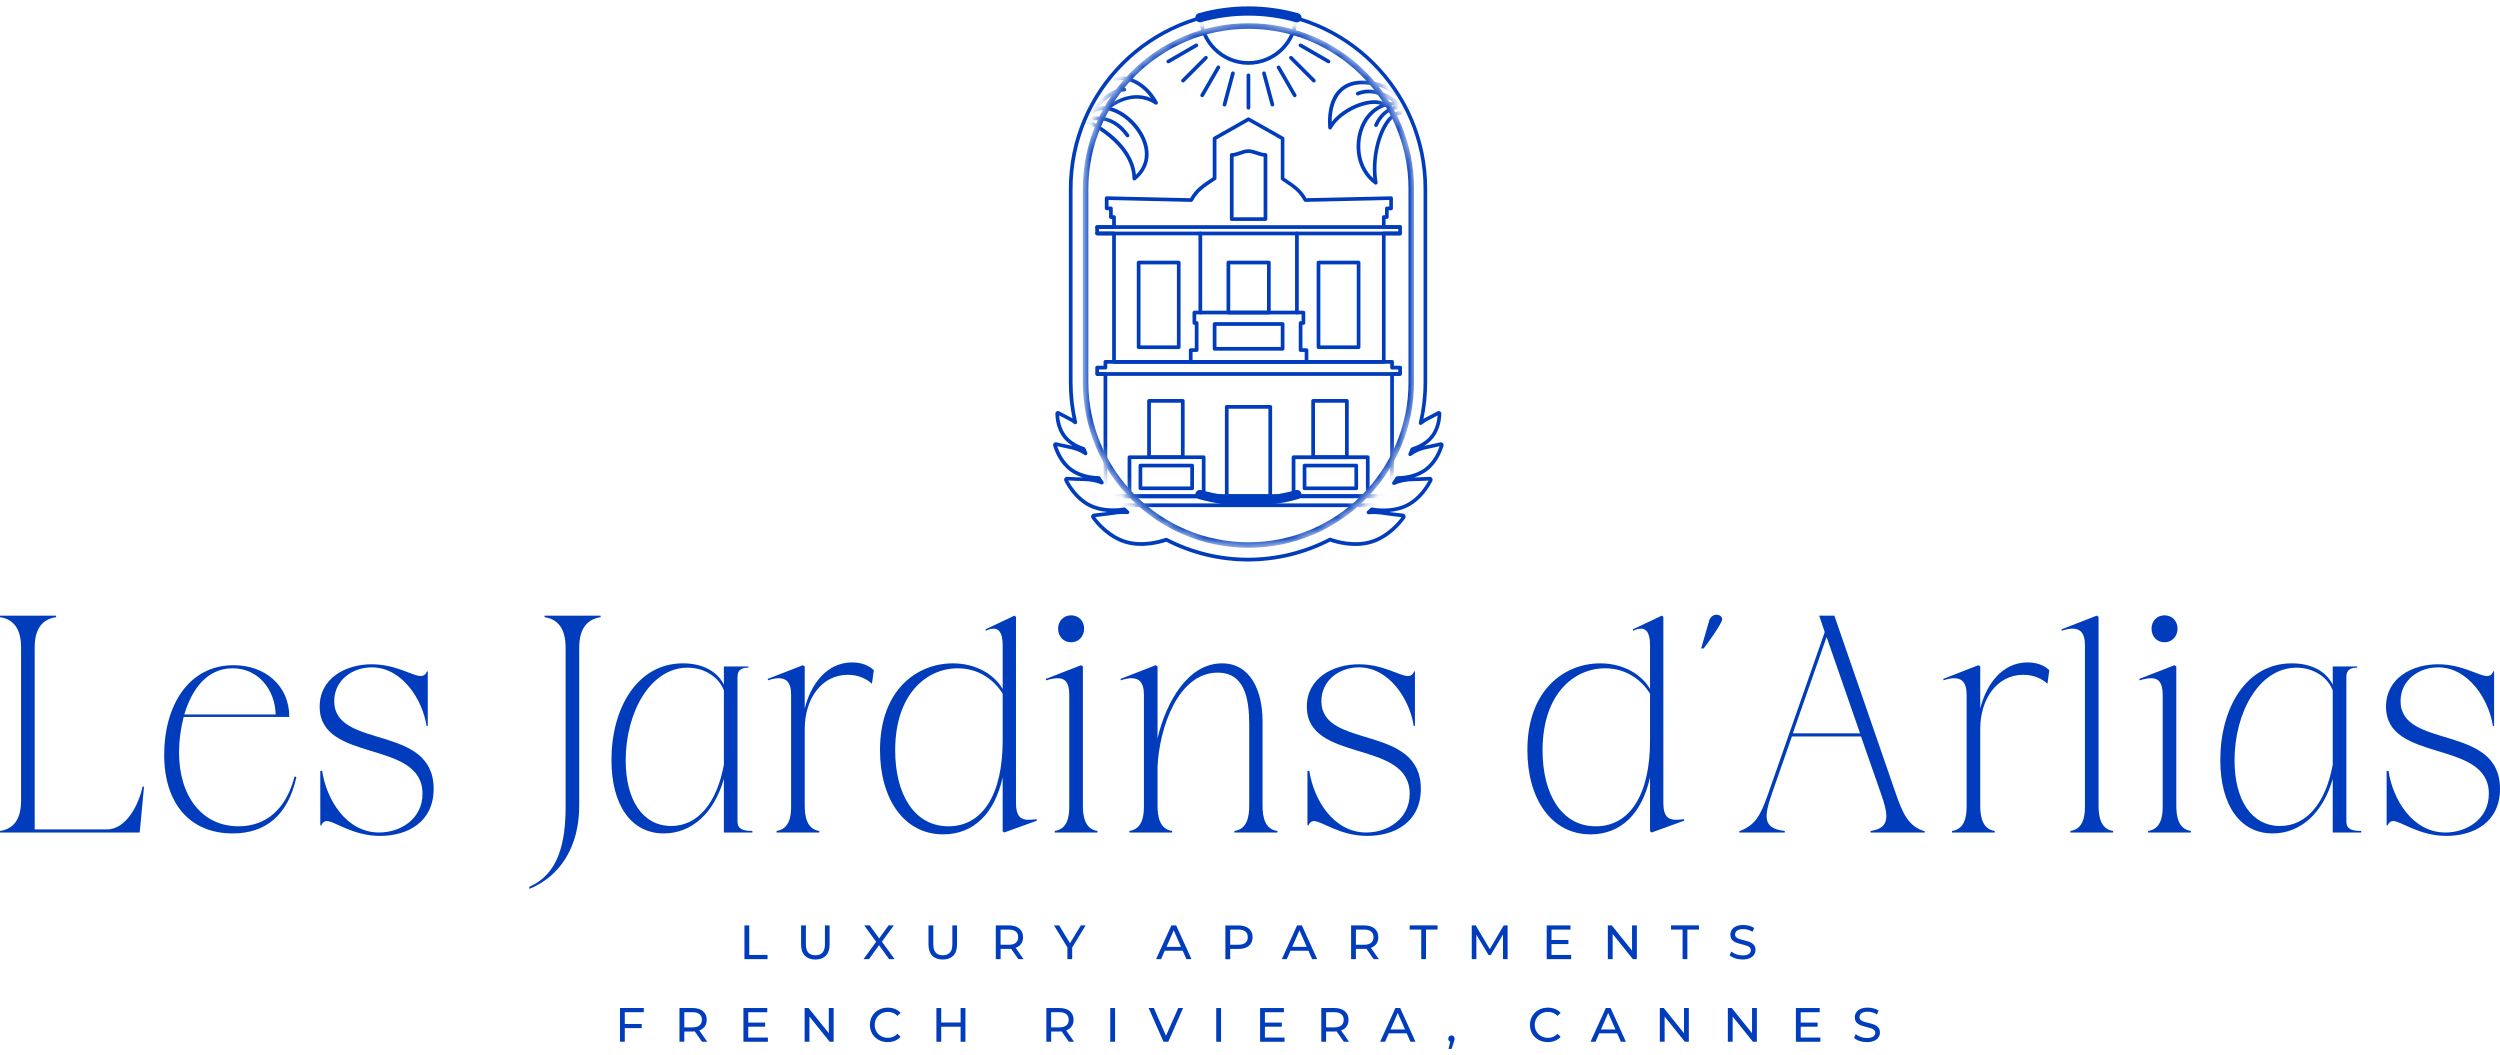 <svg xmlns="http://www.w3.org/2000/svg" width="244" height="103" viewBox="0 0 244 103" fill="none"><path d="M121.814 54.801C119.039 54.801 116.278 54.136 113.826 52.872C113.218 53.077 111.448 53.571 109.765 53.047C108.078 52.523 106.956 51.162 106.55 50.601C106.486 50.514 106.476 50.403 106.52 50.302C106.563 50.201 106.654 50.138 106.762 50.124L107.269 50.067C107.578 50.03 107.833 50.003 108.095 49.969C107.517 49.919 106.879 49.785 106.278 49.482C104.914 48.797 104.152 47.483 103.886 46.949C103.843 46.858 103.846 46.751 103.903 46.667C103.96 46.58 104.054 46.532 104.155 46.539L104.588 46.559C104.998 46.58 105.297 46.596 105.673 46.6C105.253 46.469 104.81 46.274 104.41 45.975C103.376 45.202 102.932 43.992 102.791 43.509C102.764 43.418 102.788 43.321 102.852 43.25C102.916 43.179 103.016 43.153 103.107 43.173L103.47 43.257C103.816 43.337 104.064 43.394 104.387 43.455C104.484 43.472 104.578 43.492 104.669 43.515C104.35 43.317 104.027 43.055 103.765 42.719C103.1 41.869 103.013 40.797 103.003 40.377C103.003 40.287 103.047 40.206 103.124 40.156C103.201 40.109 103.295 40.105 103.376 40.149L103.641 40.29C103.903 40.431 104.091 40.532 104.336 40.65C104.457 40.707 104.568 40.767 104.676 40.831C104.441 39.678 104.32 38.496 104.32 37.31V18.431C104.32 8.785 112.166 0.94 121.807 0.94C131.448 0.94 139.294 8.789 139.294 18.431V37.31C139.294 38.509 139.17 39.709 138.928 40.878C139.056 40.797 139.194 40.723 139.345 40.65C139.59 40.532 139.778 40.428 140.04 40.29L140.302 40.149C140.383 40.105 140.477 40.109 140.554 40.156C140.631 40.203 140.675 40.287 140.675 40.377C140.668 40.797 140.577 41.866 139.912 42.719C139.65 43.055 139.325 43.317 139.002 43.515C139.096 43.492 139.19 43.472 139.288 43.455C139.61 43.394 139.859 43.337 140.205 43.257L140.567 43.173C140.658 43.153 140.759 43.183 140.823 43.25C140.89 43.321 140.913 43.418 140.887 43.509C140.745 43.992 140.305 45.202 139.267 45.975C138.868 46.274 138.424 46.469 138.001 46.6C138.377 46.596 138.68 46.58 139.089 46.559L139.523 46.539C139.627 46.536 139.721 46.583 139.775 46.667C139.832 46.751 139.835 46.858 139.791 46.949C139.526 47.483 138.764 48.797 137.403 49.482C136.799 49.785 136.157 49.922 135.579 49.969C135.841 50.003 136.1 50.033 136.412 50.07L136.919 50.127C137.027 50.141 137.118 50.208 137.161 50.306C137.205 50.403 137.192 50.517 137.131 50.605C136.728 51.166 135.606 52.523 133.916 53.05C132.2 53.585 130.41 53.067 129.815 52.859C127.356 54.129 124.585 54.801 121.8 54.801H121.814ZM113.839 52.493C113.869 52.493 113.896 52.499 113.923 52.513C116.342 53.773 119.073 54.435 121.814 54.435C124.555 54.435 127.306 53.763 129.734 52.496C129.785 52.469 129.849 52.469 129.899 52.496C130.393 52.674 132.156 53.218 133.822 52.701C135.354 52.224 136.422 50.964 136.788 50.474L136.382 50.426C135.888 50.369 135.532 50.329 135.075 50.258C134.531 50.171 134.041 50.151 133.584 50.191C133.507 50.201 133.433 50.154 133.402 50.084C133.372 50.013 133.389 49.929 133.446 49.879C133.55 49.781 133.654 49.681 133.759 49.583C133.799 49.543 133.859 49.523 133.916 49.536C134.363 49.617 135.925 49.828 137.252 49.16C138.444 48.562 139.16 47.396 139.422 46.905L139.12 46.919C138.693 46.939 138.384 46.956 137.984 46.959C137.255 46.966 136.644 47.084 136.123 47.319C136.049 47.352 135.962 47.332 135.912 47.268C135.861 47.204 135.855 47.117 135.902 47.05C136.012 46.889 136.123 46.727 136.227 46.563C136.261 46.512 136.318 46.479 136.379 46.479C136.758 46.479 138.072 46.422 139.063 45.679C139.926 45.034 140.346 44.019 140.504 43.552L140.299 43.599C139.949 43.68 139.697 43.737 139.365 43.801C138.693 43.925 138.162 44.147 137.742 44.476C137.679 44.527 137.585 44.527 137.521 44.476C137.457 44.426 137.433 44.335 137.467 44.261C137.538 44.1 137.608 43.939 137.675 43.774C137.695 43.724 137.739 43.687 137.789 43.67C138.156 43.559 139.066 43.22 139.637 42.491C140.158 41.825 140.285 40.979 140.312 40.552L140.218 40.602C139.953 40.744 139.761 40.848 139.509 40.969C139.22 41.11 138.982 41.261 138.774 41.432C138.713 41.483 138.629 41.489 138.562 41.446C138.495 41.405 138.465 41.325 138.481 41.251C138.784 39.964 138.938 38.634 138.938 37.303V18.425C138.938 8.977 131.256 1.293 121.81 1.293C112.365 1.293 104.682 8.977 104.682 18.425V37.303C104.682 38.614 104.83 39.92 105.122 41.184C105.139 41.258 105.109 41.335 105.045 41.375C104.981 41.416 104.897 41.412 104.837 41.365C104.649 41.221 104.434 41.09 104.179 40.965C103.927 40.844 103.735 40.74 103.47 40.599L103.372 40.549C103.403 40.975 103.53 41.822 104.048 42.487C104.575 43.163 105.384 43.502 105.821 43.643C105.871 43.66 105.912 43.697 105.932 43.747C105.992 43.895 106.053 44.039 106.117 44.184C106.15 44.258 106.127 44.345 106.066 44.396C106.002 44.446 105.912 44.449 105.848 44.402C105.445 44.113 104.944 43.915 104.32 43.798C103.99 43.737 103.735 43.677 103.386 43.596L103.181 43.549C103.339 44.016 103.759 45.031 104.622 45.676C105.556 46.374 106.765 46.465 107.242 46.472C107.302 46.472 107.36 46.506 107.39 46.556C107.487 46.707 107.588 46.855 107.689 47.003C107.736 47.07 107.729 47.157 107.679 47.218C107.628 47.278 107.541 47.302 107.467 47.272C106.967 47.06 106.385 46.956 105.697 46.949C105.297 46.949 104.988 46.929 104.561 46.909L104.259 46.895C104.521 47.386 105.237 48.548 106.429 49.15C107.726 49.801 109.268 49.61 109.711 49.536C109.768 49.526 109.825 49.546 109.865 49.583C109.963 49.677 110.06 49.771 110.161 49.865C110.218 49.919 110.235 50 110.205 50.07C110.174 50.141 110.101 50.184 110.027 50.178C109.59 50.144 109.126 50.168 108.606 50.252C108.146 50.322 107.79 50.363 107.299 50.42L106.893 50.467C107.262 50.957 108.327 52.217 109.859 52.694C111.511 53.208 113.268 52.674 113.765 52.496C113.785 52.489 113.806 52.486 113.826 52.486L113.839 52.493Z" fill="#003CBC"></path><mask id="mask0_771_9590" style="mask-type:luminance" maskUnits="userSpaceOnUse" x="105" y="2" width="34" height="52"><path d="M138.011 18.435C138.011 9.506 130.775 2.268 121.847 2.268C112.92 2.268 105.684 9.506 105.684 18.435V37.297C105.684 46.225 112.92 53.464 121.847 53.464C130.775 53.464 138.011 46.225 138.011 37.297V18.435Z" fill="white"></path></mask><g mask="url(#mask0_771_9590)"><path d="M123.978 48.605H119.732C119.631 48.605 119.55 48.525 119.55 48.424V39.709C119.55 39.608 119.631 39.527 119.732 39.527H123.978C124.078 39.527 124.159 39.608 124.159 39.709V48.424C124.159 48.525 124.078 48.605 123.978 48.605ZM119.91 48.246H123.796V39.89H119.91V48.246Z" fill="#003CBC"></path><path d="M123.51 21.566H120.219C120.118 21.566 120.037 21.485 120.037 21.384V15.125C120.037 15.024 120.118 14.944 120.219 14.944C120.457 14.944 120.706 14.856 120.968 14.766C121.246 14.668 121.535 14.567 121.838 14.567C122.14 14.567 122.442 14.668 122.731 14.762C123.003 14.853 123.262 14.94 123.51 14.94C123.611 14.94 123.692 15.021 123.692 15.122V21.381C123.692 21.482 123.611 21.562 123.51 21.562V21.566ZM120.4 21.203H123.329V15.293C123.084 15.266 122.849 15.186 122.617 15.108C122.345 15.018 122.086 14.93 121.838 14.93C121.589 14.93 121.351 15.018 121.089 15.108C120.867 15.186 120.635 15.266 120.4 15.293V21.203Z" fill="#003CBC"></path><path d="M136.456 49.495H107.273C107.172 49.495 107.091 49.414 107.091 49.314V48.44C107.091 48.339 107.172 48.259 107.273 48.259H136.456C136.557 48.259 136.638 48.339 136.638 48.44V49.314C136.638 49.414 136.557 49.495 136.456 49.495ZM107.454 49.132H136.275V48.618H107.454V49.132Z" fill="#003CBC"></path><path d="M127.515 35.498H116.215C116.114 35.498 116.033 35.418 116.033 35.317V34.171C116.033 34.07 116.114 33.99 116.215 33.99H116.611V31.705H116.571C116.47 31.705 116.389 31.624 116.389 31.524V30.506C116.389 30.405 116.47 30.324 116.571 30.324H127.212C127.313 30.324 127.394 30.405 127.394 30.506V31.524C127.394 31.624 127.313 31.705 127.212 31.705H127.118V33.99H127.515C127.615 33.99 127.696 34.07 127.696 34.171V35.317C127.696 35.418 127.615 35.498 127.515 35.498ZM116.396 35.135H127.336V34.349H126.94C126.839 34.349 126.759 34.269 126.759 34.168V31.524C126.759 31.423 126.839 31.342 126.94 31.342H127.034V30.684H116.752V31.342H116.792C116.893 31.342 116.974 31.423 116.974 31.524V34.168C116.974 34.269 116.893 34.349 116.792 34.349H116.396V35.135ZM125.183 34.225H118.546C118.445 34.225 118.364 34.144 118.364 34.044V31.621C118.364 31.52 118.445 31.44 118.546 31.44H125.183C125.284 31.44 125.365 31.52 125.365 31.621V34.044C125.365 34.144 125.284 34.225 125.183 34.225ZM118.727 33.862H125.002V31.802H118.727V33.862Z" fill="#003CBC"></path><path d="M126.577 30.688C126.477 30.688 126.396 30.607 126.396 30.506V22.789C126.396 22.688 126.477 22.607 126.577 22.607C126.678 22.607 126.759 22.688 126.759 22.789V30.506C126.759 30.607 126.678 30.688 126.577 30.688Z" fill="#003CBC"></path><path d="M117.152 30.688C117.051 30.688 116.97 30.607 116.97 30.506V22.789C116.97 22.688 117.051 22.607 117.152 22.607C117.252 22.607 117.333 22.688 117.333 22.789V30.506C117.333 30.607 117.252 30.688 117.152 30.688Z" fill="#003CBC"></path><path d="M107.887 48.619C107.84 48.619 107.793 48.599 107.76 48.565C107.726 48.532 107.706 48.484 107.706 48.438V36.685H107.081C107.034 36.685 106.987 36.665 106.954 36.631C106.92 36.598 106.9 36.551 106.9 36.504V35.879C106.9 35.778 106.981 35.697 107.081 35.697H107.706V35.314C107.706 35.213 107.787 35.133 107.887 35.133H135.865C135.912 35.133 135.959 35.15 135.993 35.183C136.026 35.217 136.047 35.264 136.047 35.311V35.694H136.651C136.752 35.694 136.833 35.775 136.833 35.875V36.5C136.833 36.601 136.752 36.682 136.651 36.682H136.047V48.434C136.047 48.481 136.026 48.528 135.993 48.562C135.959 48.595 135.912 48.616 135.865 48.616H107.887V48.619ZM107.887 36.325C107.934 36.325 107.982 36.346 108.015 36.379C108.049 36.413 108.069 36.46 108.069 36.507V48.259H135.684V36.507C135.684 36.46 135.704 36.413 135.738 36.379C135.771 36.346 135.818 36.325 135.865 36.325H136.47V36.063H135.865C135.764 36.063 135.684 35.983 135.684 35.882V35.499H108.069V35.882C108.069 35.983 107.988 36.063 107.887 36.063H107.263V36.325H107.887Z" fill="#003CBC"></path><path d="M135.059 35.499H108.727C108.626 35.499 108.546 35.418 108.546 35.317V22.967H107.081C106.981 22.967 106.9 22.886 106.9 22.785V22.16C106.9 22.06 106.981 21.979 107.081 21.979H108.546V21.367H108.425C108.324 21.367 108.244 21.287 108.244 21.186V20.521H108.012C107.911 20.521 107.83 20.44 107.83 20.339V19.338C107.83 19.291 107.851 19.244 107.884 19.21C107.918 19.177 107.965 19.16 108.015 19.16L116.158 19.345C116.682 18.424 117.374 17.967 118.17 17.443C118.233 17.403 118.297 17.359 118.361 17.316V13.516C118.361 13.452 118.395 13.391 118.452 13.358L121.76 11.48C121.814 11.45 121.885 11.45 121.938 11.48L125.267 13.358C125.324 13.391 125.358 13.448 125.358 13.516V17.356C125.435 17.406 125.509 17.46 125.586 17.507C126.346 18.018 127.007 18.461 127.511 19.345L135.764 19.16C135.815 19.16 135.859 19.177 135.895 19.21C135.929 19.244 135.949 19.291 135.949 19.338V20.339C135.949 20.44 135.869 20.521 135.768 20.521H135.536V21.186C135.536 21.287 135.455 21.367 135.355 21.367H135.234V21.979H136.645C136.745 21.979 136.826 22.06 136.826 22.16V22.785C136.826 22.886 136.745 22.967 136.645 22.967H135.234V35.317C135.234 35.418 135.153 35.499 135.052 35.499H135.059ZM108.909 35.136H134.878V22.785C134.878 22.684 134.958 22.604 135.059 22.604H136.47V22.338H135.059C134.958 22.338 134.878 22.258 134.878 22.157V21.186C134.878 21.085 134.958 21.005 135.059 21.005H135.18V20.339C135.18 20.239 135.261 20.158 135.361 20.158H135.593V19.52L127.417 19.704C127.347 19.704 127.286 19.668 127.253 19.61C126.786 18.737 126.171 18.324 125.392 17.803C125.291 17.736 125.187 17.665 125.083 17.595C125.032 17.561 125.005 17.504 125.005 17.447V13.617L121.855 11.839L118.727 13.617V17.41C118.727 17.47 118.697 17.527 118.647 17.561C118.553 17.625 118.462 17.685 118.371 17.742C117.555 18.28 116.91 18.707 116.426 19.61C116.393 19.671 116.332 19.711 116.262 19.704L108.193 19.52V20.158H108.425C108.526 20.158 108.606 20.239 108.606 20.339V21.005H108.727C108.828 21.005 108.909 21.085 108.909 21.186V22.157C108.909 22.258 108.828 22.338 108.727 22.338H107.263V22.604H108.727C108.828 22.604 108.909 22.684 108.909 22.785V35.136Z" fill="#003CBC"></path><path d="M136.648 22.966H107.081C106.981 22.966 106.9 22.886 106.9 22.785C106.9 22.684 106.981 22.604 107.081 22.604H136.648C136.749 22.604 136.829 22.684 136.829 22.785C136.829 22.886 136.749 22.966 136.648 22.966Z" fill="#003CBC"></path><path d="M136.581 36.685H107.122C107.021 36.685 106.94 36.605 106.94 36.504C106.94 36.403 107.021 36.322 107.122 36.322H136.581C136.682 36.322 136.762 36.403 136.762 36.504C136.762 36.605 136.682 36.685 136.581 36.685Z" fill="#003CBC"></path><path d="M136.648 22.342H107.081C106.981 22.342 106.9 22.262 106.9 22.161C106.9 22.06 106.981 21.98 107.081 21.98H136.648C136.749 21.98 136.829 22.06 136.829 22.161C136.829 22.262 136.749 22.342 136.648 22.342Z" fill="#003CBC"></path><path d="M131.455 44.805H128.163C128.062 44.805 127.981 44.724 127.981 44.623V39.127C127.981 39.026 128.062 38.945 128.163 38.945H131.455C131.556 38.945 131.636 39.026 131.636 39.127V44.623C131.636 44.724 131.556 44.805 131.455 44.805ZM128.344 44.442H131.273V39.308H128.344V44.442Z" fill="#003CBC"></path><path d="M133.493 48.605H126.251C126.15 48.605 126.07 48.525 126.07 48.424V44.624C126.07 44.523 126.15 44.442 126.251 44.442H133.493C133.594 44.442 133.675 44.523 133.675 44.624V48.424C133.675 48.525 133.594 48.605 133.493 48.605ZM126.433 48.246H133.312V44.809H126.433V48.246Z" fill="#003CBC"></path><path d="M132.368 47.839H127.323C127.222 47.839 127.142 47.758 127.142 47.658V45.44C127.142 45.339 127.222 45.259 127.323 45.259H132.368C132.469 45.259 132.55 45.339 132.55 45.44V47.658C132.55 47.758 132.469 47.839 132.368 47.839ZM127.504 47.476H132.19V45.618H127.504V47.476Z" fill="#003CBC"></path><path d="M115.439 44.805H112.147C112.046 44.805 111.965 44.724 111.965 44.623V39.127C111.965 39.026 112.046 38.945 112.147 38.945H115.439C115.539 38.945 115.62 39.026 115.62 39.127V44.623C115.62 44.724 115.539 44.805 115.439 44.805ZM112.328 44.442H115.257V39.308H112.328V44.442Z" fill="#003CBC"></path><path d="M117.478 48.618H110.236C110.135 48.618 110.054 48.538 110.054 48.437V44.627C110.054 44.526 110.135 44.445 110.236 44.445H117.478C117.579 44.445 117.659 44.526 117.659 44.627V48.437C117.659 48.538 117.579 48.618 117.478 48.618ZM110.417 48.259H117.296V44.808H110.417V48.259Z" fill="#003CBC"></path><path d="M116.352 47.839H111.307C111.206 47.839 111.125 47.758 111.125 47.658V45.44C111.125 45.339 111.206 45.259 111.307 45.259H116.352C116.453 45.259 116.534 45.339 116.534 45.44V47.658C116.534 47.758 116.453 47.839 116.352 47.839ZM111.485 47.476H116.171V45.618H111.485V47.476Z" fill="#003CBC"></path><path d="M115.043 34.068H111.133C111.032 34.068 110.951 33.987 110.951 33.886V25.625C110.951 25.524 111.032 25.443 111.133 25.443H115.043C115.143 25.443 115.224 25.524 115.224 25.625V33.886C115.224 33.987 115.143 34.068 115.043 34.068ZM111.314 33.708H114.865V25.806H111.314V33.708Z" fill="#003CBC"></path><path d="M132.597 34.068H128.687C128.586 34.068 128.505 33.987 128.505 33.886V25.625C128.505 25.524 128.586 25.443 128.687 25.443H132.597C132.697 25.443 132.778 25.524 132.778 25.625V33.886C132.778 33.987 132.697 34.068 132.597 34.068ZM128.868 33.708H132.419V25.806H128.868V33.708Z" fill="#003CBC"></path><path d="M123.84 30.688H119.889C119.789 30.688 119.708 30.607 119.708 30.506V25.625C119.708 25.524 119.789 25.443 119.889 25.443H123.84C123.94 25.443 124.021 25.524 124.021 25.625V30.506C124.021 30.607 123.94 30.688 123.84 30.688ZM120.071 30.325H123.658V25.806H120.071V30.325Z" fill="#003CBC"></path><path d="M121.847 2.812C130.46 2.812 137.471 9.82 137.471 18.438V37.3C137.471 45.914 130.464 52.926 121.847 52.926C113.231 52.926 106.224 45.918 106.224 37.3V18.438C106.224 9.824 113.231 2.812 121.847 2.812ZM121.847 2.268C112.919 2.268 105.684 9.505 105.684 18.435V37.297C105.684 46.227 112.919 53.464 121.847 53.464C130.776 53.464 138.011 46.227 138.011 37.297V18.435C138.011 9.505 130.776 2.268 121.847 2.268Z" fill="#003CBC"></path><path d="M121.847 -2.994C124.316 -2.994 126.325 -0.984 126.325 1.485C126.325 3.954 124.316 5.964 121.847 5.964C119.378 5.964 117.37 3.954 117.37 1.485C117.37 -0.984 119.378 -2.994 121.847 -2.994ZM121.847 -3.356C119.173 -3.356 117.007 -1.189 117.007 1.485C117.007 4.159 119.173 6.326 121.847 6.326C124.521 6.326 126.688 4.159 126.688 1.485C126.688 -1.189 124.521 -3.356 121.847 -3.356Z" fill="#003CBC"></path><path d="M121.847 10.697C121.747 10.697 121.666 10.617 121.666 10.516V7.354C121.666 7.253 121.747 7.173 121.847 7.173C121.948 7.173 122.029 7.253 122.029 7.354V10.516C122.029 10.617 121.948 10.697 121.847 10.697Z" fill="#003CBC"></path><path d="M124.185 10.389C124.104 10.389 124.034 10.335 124.01 10.254L123.191 7.2C123.164 7.103 123.221 7.005 123.318 6.978C123.416 6.951 123.513 7.009 123.54 7.106L124.36 10.16C124.387 10.258 124.329 10.355 124.232 10.382C124.215 10.385 124.202 10.389 124.185 10.389Z" fill="#003CBC"></path><path d="M126.365 9.488C126.301 9.488 126.241 9.455 126.207 9.398L124.632 6.666C124.581 6.579 124.612 6.468 124.699 6.421C124.786 6.37 124.897 6.401 124.944 6.488L126.52 9.22C126.57 9.307 126.54 9.418 126.452 9.465C126.426 9.482 126.392 9.488 126.362 9.488H126.365Z" fill="#003CBC"></path><path d="M128.233 8.054C128.186 8.054 128.139 8.037 128.105 8L125.868 5.762C125.798 5.692 125.798 5.578 125.868 5.507C125.939 5.436 126.053 5.436 126.124 5.507L128.361 7.745C128.431 7.815 128.431 7.929 128.361 8C128.327 8.037 128.28 8.054 128.233 8.054Z" fill="#003CBC"></path><path d="M129.667 6.183C129.637 6.183 129.607 6.176 129.577 6.159L126.839 4.577C126.752 4.526 126.722 4.415 126.772 4.331C126.822 4.244 126.933 4.217 127.017 4.264L129.755 5.847C129.842 5.897 129.872 6.008 129.822 6.092C129.788 6.149 129.728 6.183 129.664 6.183H129.667Z" fill="#003CBC"></path><path d="M114.027 6.182C113.964 6.182 113.903 6.148 113.87 6.091C113.819 6.004 113.849 5.893 113.937 5.846L116.674 4.264C116.762 4.213 116.873 4.243 116.92 4.331C116.967 4.418 116.94 4.529 116.852 4.576L114.115 6.159C114.088 6.175 114.054 6.182 114.024 6.182H114.027Z" fill="#003CBC"></path><path d="M115.462 8.054C115.415 8.054 115.368 8.037 115.334 8C115.264 7.929 115.264 7.815 115.334 7.745L117.571 5.507C117.642 5.436 117.756 5.436 117.827 5.507C117.897 5.578 117.897 5.692 117.827 5.762L115.589 8C115.556 8.037 115.509 8.054 115.462 8.054Z" fill="#003CBC"></path><path d="M117.333 9.488C117.302 9.488 117.272 9.482 117.242 9.465C117.155 9.414 117.124 9.303 117.175 9.219L118.757 6.481C118.807 6.394 118.918 6.364 119.002 6.414C119.089 6.464 119.12 6.575 119.069 6.659L117.487 9.398C117.454 9.455 117.393 9.488 117.329 9.488H117.333Z" fill="#003CBC"></path><path d="M119.513 10.389C119.513 10.389 119.483 10.389 119.466 10.382C119.368 10.355 119.311 10.258 119.338 10.16L120.158 7.106C120.185 7.009 120.282 6.951 120.379 6.978C120.477 7.005 120.534 7.103 120.507 7.2L119.688 10.254C119.667 10.335 119.593 10.389 119.513 10.389Z" fill="#003CBC"></path><path d="M129.819 12.64C129.819 12.64 129.795 12.64 129.782 12.636C129.704 12.62 129.644 12.556 129.637 12.475C129.56 11.548 129.587 9.831 130.648 8.746C131.28 8.101 132.157 7.805 133.265 7.875C135.354 8.003 136.379 8.92 136.819 9.488C136.957 8.605 137.367 6.824 138.482 6.138C138.566 6.088 138.677 6.112 138.73 6.199C138.784 6.283 138.757 6.394 138.67 6.448C137.346 7.261 137.118 10.002 137.115 10.029C137.108 10.113 137.047 10.18 136.963 10.194C136.883 10.207 136.802 10.164 136.769 10.086C136.738 10.019 136.003 8.403 133.242 8.238C132.247 8.178 131.461 8.433 130.907 9.001C130.296 9.629 129.963 10.664 129.973 11.897C130.81 10.809 132.244 10.09 133.346 9.864C134.165 9.696 134.847 9.784 135.257 10.11C135.334 10.17 135.348 10.284 135.287 10.365C135.227 10.442 135.113 10.456 135.032 10.395C134.706 10.137 134.132 10.073 133.416 10.221C132.2 10.469 130.628 11.35 129.973 12.552C129.94 12.613 129.879 12.646 129.815 12.646L129.819 12.64Z" fill="#003CBC"></path><path d="M134.276 18.018C134.239 18.018 134.202 18.009 134.169 17.985C133.188 17.276 132.57 16.164 132.429 14.86C132.278 13.466 132.698 12.028 133.521 11.107C135.052 9.397 136.964 10.083 136.984 10.089C137.078 10.123 137.125 10.227 137.091 10.321C137.058 10.415 136.954 10.462 136.859 10.429C136.789 10.402 135.153 9.824 133.793 11.349C133.033 12.196 132.651 13.527 132.792 14.82C132.902 15.858 133.343 16.762 134.034 17.407C133.809 15.334 134.38 12.861 135.415 11.595C135.811 11.107 136.255 10.845 136.695 10.832C136.796 10.832 136.876 10.906 136.88 11.007C136.88 11.107 136.806 11.188 136.705 11.191C136.372 11.202 136.023 11.42 135.694 11.823C134.77 12.952 134.055 15.502 134.454 17.807C134.468 17.881 134.434 17.951 134.37 17.992C134.34 18.009 134.307 18.018 134.276 18.018Z" fill="#003CBC"></path><path d="M136.557 10.352C136.513 10.352 136.473 10.339 136.436 10.308C136.416 10.292 134.38 8.521 132.59 9.307C132.499 9.347 132.392 9.307 132.352 9.213C132.311 9.122 132.352 9.015 132.446 8.975C134.448 8.098 136.584 9.959 136.675 10.036C136.749 10.103 136.755 10.218 136.691 10.292C136.654 10.332 136.607 10.352 136.557 10.352Z" fill="#003CBC"></path><path d="M134.299 12.394C134.276 12.394 134.249 12.391 134.225 12.377C134.135 12.337 134.094 12.23 134.135 12.139C135.069 10.043 136.926 10.234 136.946 10.237C137.044 10.247 137.118 10.338 137.104 10.439C137.094 10.536 137.003 10.61 136.903 10.597C136.835 10.59 135.287 10.442 134.464 12.287C134.434 12.354 134.367 12.394 134.299 12.394Z" fill="#003CBC"></path><path d="M110.709 17.619C110.682 17.619 110.658 17.612 110.635 17.602C110.571 17.572 110.531 17.511 110.531 17.441C110.46 13.957 105.966 11.941 105.919 11.921C105.828 11.88 105.788 11.776 105.825 11.682C106.208 10.799 106.913 10.328 107.82 10.372C109.426 10.443 111.293 12.035 111.901 13.856C112.382 15.294 111.999 16.614 110.826 17.575C110.793 17.602 110.752 17.616 110.712 17.616L110.709 17.619ZM106.231 11.672C107.057 12.069 110.541 13.927 110.867 17.058C111.925 16.01 111.837 14.817 111.555 13.977C111.001 12.314 109.248 10.802 107.803 10.742C107.101 10.711 106.564 11.034 106.231 11.675V11.672Z" fill="#003CBC"></path><path d="M108.072 10.765C108.021 10.765 107.971 10.745 107.937 10.704C107.87 10.63 107.877 10.516 107.951 10.449C107.974 10.429 110.067 8.601 112.324 9.562C111.569 8.494 110.504 7.838 109.442 7.808C108.236 7.778 107.118 8.551 106.207 10.042C106.157 10.126 106.043 10.153 105.959 10.103C105.875 10.053 105.848 9.938 105.898 9.854C107.138 7.822 108.512 7.422 109.449 7.445C110.816 7.482 112.173 8.44 112.989 9.952C113.03 10.026 113.013 10.116 112.953 10.17C112.892 10.227 112.801 10.234 112.731 10.187C110.487 8.712 108.28 10.634 108.186 10.714C108.152 10.745 108.109 10.761 108.065 10.761L108.072 10.765Z" fill="#003CBC"></path><path d="M106.281 11.434C106.261 11.434 106.238 11.43 106.218 11.42C106.14 11.39 106.093 11.313 106.103 11.229C106.113 11.151 106.295 9.29 103.873 7.674C103 7.093 102.146 6.908 101.34 7.133C100.443 7.382 99.59 8.158 98.942 9.297C100.279 8.736 101.972 8.843 103.097 9.226C103.93 9.508 104.498 9.945 104.699 10.456C104.736 10.55 104.689 10.654 104.599 10.691C104.505 10.728 104.4 10.681 104.363 10.59C104.202 10.18 103.712 9.818 102.983 9.572C101.747 9.156 99.849 9.122 98.616 9.871C98.549 9.912 98.462 9.905 98.401 9.851C98.341 9.797 98.324 9.713 98.357 9.639C98.774 8.759 99.708 7.217 101.239 6.79C102.15 6.538 103.1 6.737 104.068 7.382C105.912 8.611 106.349 9.999 106.443 10.742C107.027 10.016 108.347 8.598 109.731 8.564C109.829 8.564 109.913 8.642 109.916 8.739C109.916 8.84 109.839 8.921 109.741 8.924C108.105 8.964 106.446 11.336 106.429 11.36C106.396 11.41 106.339 11.437 106.281 11.437V11.434Z" fill="#003CBC"></path><path d="M110.051 13.406C109.993 13.406 109.94 13.379 109.903 13.328C108.227 10.98 106.151 11.88 106.063 11.921C106.053 11.924 106.047 11.927 106.037 11.931C105.781 11.998 105.694 12.126 105.687 12.132C105.633 12.213 105.519 12.236 105.439 12.183C105.358 12.129 105.331 12.021 105.381 11.937C105.398 11.911 105.543 11.692 105.929 11.585C106.141 11.497 108.421 10.634 110.195 13.117C110.252 13.197 110.235 13.312 110.151 13.369C110.121 13.392 110.084 13.402 110.047 13.402L110.051 13.406Z" fill="#003CBC"></path></g><path d="M126.58 2.18C126.54 2.18 126.496 2.174 126.456 2.164C123.473 1.317 120.225 1.314 117.239 2.16C117 2.227 116.748 2.09 116.681 1.848C116.614 1.609 116.752 1.357 116.993 1.29C120.138 0.4 123.56 0.403 126.701 1.293C126.94 1.361 127.081 1.613 127.014 1.851C126.956 2.049 126.775 2.18 126.58 2.18Z" fill="#003CBC"></path><path d="M121.857 49.379C120.204 49.379 118.569 49.15 116.993 48.703C116.755 48.636 116.614 48.384 116.681 48.146C116.748 47.907 117 47.766 117.238 47.833C120.221 48.68 123.473 48.683 126.456 47.837C126.694 47.769 126.946 47.907 127.013 48.149C127.081 48.388 126.943 48.639 126.701 48.707C125.132 49.15 123.503 49.375 121.854 49.375L121.857 49.379Z" fill="#003CBC"></path><path d="M5.472 60.237C4.232 60.419 3.386 61.235 3.386 63.2V80.95H10.43C12.365 80.95 13.574 78.44 13.907 76.777H14.058L13.634 81.252H0V81.101C1.209 80.92 2.056 80.103 2.056 78.138V63.2C2.056 61.235 1.209 60.419 0 60.237V60.086H5.472V60.237Z" fill="#003CBC"></path><path d="M22.794 64.924C25.817 64.924 28.236 66.859 28.236 69.974H17.927C17.625 71.123 17.474 72.332 17.474 73.421C17.474 77.745 19.741 80.647 23.278 80.647C26.029 80.647 27.934 78.924 28.75 75.779L28.931 75.84C28.115 79.559 25.939 81.343 22.704 81.343C18.532 81.343 16.023 78.41 16.023 73.663C16.023 68.915 18.381 64.924 22.794 64.924ZM26.906 69.732C26.845 67.343 25.243 65.226 22.704 65.226C20.164 65.226 18.713 67.313 17.988 69.732H26.906Z" fill="#003CBC"></path><path d="M31.895 80.133C31.592 80.133 31.441 80.375 31.35 80.557H31.26V75.235H31.441C31.864 78.047 33.799 81.252 37.004 81.252C39.059 81.252 41.236 79.952 41.236 77.472C41.236 72.12 31.199 74.509 31.199 68.976C31.199 66.163 33.769 64.833 36.278 64.833C38.636 64.833 40.269 65.982 41.055 65.982C41.387 65.982 41.599 65.77 41.659 65.528H41.75V70.85H41.629C41.266 68.371 39.301 65.135 36.278 65.135C34.404 65.135 32.62 66.375 32.62 68.431C32.62 73.179 42.325 70.608 42.325 76.989C42.325 80.254 39.755 81.585 37.094 81.585C34.434 81.585 32.65 80.133 31.895 80.133Z" fill="#003CBC"></path><path d="M55.203 63.2C55.203 61.235 54.357 60.419 53.147 60.237V60.086H58.619V60.237C57.41 60.419 56.533 61.235 56.533 63.2V78.622C56.533 82.583 54.719 85.516 51.666 86.756V86.544C54.538 85.304 55.203 82.19 55.203 78.743V63.2Z" fill="#003CBC"></path><path d="M70.651 65.045H73.04V65.165C72.556 65.165 71.981 65.256 71.981 66.073V80.194C71.981 80.919 72.526 81.101 73.433 81.101V81.252H70.651V76.021C69.714 79.317 67.537 81.343 64.786 81.343C61.612 81.343 59.677 78.591 59.677 74.176C59.677 69.157 62.156 64.742 66.661 64.742C68.656 64.742 70.047 65.589 70.651 66.829V65.045ZM70.651 67.403C70.258 66.254 68.928 65.165 67.114 65.165C63.456 65.165 61.068 69.55 61.068 74.207C61.068 78.138 62.761 80.617 65.512 80.617C68.082 80.617 69.956 78.41 70.651 74.63V67.403Z" fill="#003CBC"></path><path d="M82.744 65.861C80.174 65.861 78.542 68.219 78.542 71.153V78.621C78.542 79.649 78.723 80.919 79.963 81.101V81.252H75.791V81.101C77 80.919 77.212 79.77 77.212 78.742V67.796C77.212 66.526 76.668 66.194 76.002 66.194C75.67 66.194 75.277 66.284 74.944 66.405V66.254L78.361 64.924L78.542 65.044V69.157C79.116 66.829 80.658 64.651 83.167 64.651C84.437 64.651 85.042 65.196 85.284 65.407L85.102 66.738C84.649 66.314 83.863 65.861 82.744 65.861Z" fill="#003CBC"></path><path d="M99.16 78.38C99.16 79.741 99.704 80.013 100.369 80.013C100.641 80.013 100.913 79.983 101.185 79.952V80.103L98.011 81.252L97.86 81.132V75.87C97.074 79.408 95.018 81.434 92.055 81.434C88.216 81.434 85.888 77.957 85.888 73.209C85.888 67.313 89.516 64.743 92.993 64.743C95.29 64.743 97.074 65.861 97.86 67.252V62.959C97.86 61.688 97.437 61.356 96.983 61.356C96.711 61.356 96.439 61.447 96.197 61.568V61.416L99.009 60.086L99.16 60.207V78.38ZM97.86 67.706C97.044 66.375 95.532 65.226 93.476 65.226C90.453 65.226 87.37 67.706 87.37 73.239C87.37 77.533 89.244 80.648 92.569 80.648C95.895 80.648 97.86 77.533 97.86 72.302V67.706Z" fill="#003CBC"></path><path d="M105.69 78.622C105.69 79.65 105.871 80.92 107.111 81.101V81.252H102.939V81.101C104.148 80.92 104.36 79.771 104.36 78.743V67.797C104.36 66.527 103.876 66.194 103.241 66.194C102.878 66.194 102.485 66.285 102.092 66.406V66.254L105.508 64.924L105.69 65.045V78.622ZM103.271 61.356C103.271 60.63 103.785 60.056 104.541 60.056C105.297 60.056 105.811 60.63 105.811 61.356C105.811 62.082 105.297 62.686 104.541 62.686C103.785 62.686 103.271 62.112 103.271 61.356Z" fill="#003CBC"></path><path d="M112.976 72.06C113.822 68.461 115.969 64.742 119.264 64.742C122.045 64.742 123.225 67.403 123.225 70.397V78.621C123.225 79.77 123.466 80.95 124.676 81.101V81.252H120.473V81.101C121.683 80.95 121.925 79.77 121.925 78.621V70.729C121.925 68.159 121.471 65.649 118.841 65.649C115.002 65.649 113.157 71.001 112.976 74.811V78.621C112.976 79.65 113.157 80.919 114.397 81.101V81.252H110.225V81.101C111.434 80.919 111.646 79.77 111.646 78.742V67.796C111.646 66.526 111.102 66.194 110.437 66.194C110.104 66.194 109.711 66.284 109.378 66.405V66.254L112.795 64.924L112.976 65.045V72.06Z" fill="#003CBC"></path><path d="M128.243 80.133C127.94 80.133 127.789 80.375 127.699 80.557H127.608V75.235H127.789C128.212 78.047 130.147 81.252 133.352 81.252C135.408 81.252 137.584 79.952 137.584 77.472C137.584 72.12 127.547 74.509 127.547 68.976C127.547 66.163 130.117 64.833 132.626 64.833C134.984 64.833 136.617 65.982 137.403 65.982C137.735 65.982 137.947 65.77 138.008 65.528H138.098V70.85H137.977C137.615 68.371 135.649 65.135 132.626 65.135C130.752 65.135 128.968 66.375 128.968 68.431C128.968 73.179 138.673 70.608 138.673 76.989C138.673 80.254 136.103 81.585 133.443 81.585C130.782 81.585 128.998 80.133 128.243 80.133Z" fill="#003CBC"></path><path d="M162.344 78.38C162.344 79.741 162.888 80.013 163.553 80.013C163.825 80.013 164.097 79.983 164.369 79.952V80.103L161.195 81.252L161.044 81.132V75.87C160.258 79.408 158.202 81.434 155.24 81.434C151.4 81.434 149.072 77.957 149.072 73.209C149.072 67.313 152.7 64.743 156.177 64.743C158.474 64.743 160.258 65.861 161.044 67.252V62.959C161.044 61.688 160.621 61.356 160.167 61.356C159.895 61.356 159.623 61.447 159.381 61.568V61.416L162.193 60.086L162.344 60.207V78.38ZM161.044 67.706C160.228 66.375 158.716 65.226 156.66 65.226C153.637 65.226 150.554 67.706 150.554 73.239C150.554 77.533 152.428 80.648 155.753 80.648C159.079 80.648 161.044 77.533 161.044 72.302V67.706Z" fill="#003CBC"></path><path d="M166.032 63.291L166.818 60.57C166.909 60.267 167.181 59.995 167.514 59.995C167.786 59.995 168.088 60.146 168.088 60.449C168.088 60.812 166.576 62.928 166.274 63.291H166.032Z" fill="#003CBC"></path><path d="M182.569 81.101C184.565 80.829 184.292 79.468 183.567 77.412L181.632 71.879H174.89L172.956 77.412C172.2 79.62 171.958 80.859 174.195 81.101V81.252H169.751V81.132C171.293 80.527 171.776 79.741 172.593 77.412L178.095 61.688L177.551 60.086H179.032L185.018 77.412C185.713 79.438 186.288 80.678 187.86 81.132V81.252H182.569V81.101ZM174.981 71.576H181.541L178.276 62.172L174.981 71.576Z" fill="#003CBC"></path><path d="M197.474 65.861C194.904 65.861 193.271 68.219 193.271 71.153V78.621C193.271 79.649 193.453 80.919 194.692 81.101V81.252H190.52V81.101C191.73 80.919 191.941 79.77 191.941 78.742V67.796C191.941 66.526 191.397 66.194 190.732 66.194C190.399 66.194 190.006 66.284 189.674 66.405V66.254L193.09 64.924L193.271 65.044V69.157C193.846 66.829 195.388 64.651 197.897 64.651C199.167 64.651 199.771 65.196 200.013 65.407L199.832 66.738C199.378 66.314 198.592 65.861 197.474 65.861Z" fill="#003CBC"></path><path d="M204.82 78.622C204.82 79.65 205.001 80.92 206.241 81.101V81.252H202.069V81.101C203.278 80.92 203.49 79.771 203.49 78.743V62.959C203.49 61.688 202.945 61.356 202.28 61.356C201.948 61.356 201.555 61.447 201.222 61.568V61.416L204.638 60.086L204.82 60.207V78.622Z" fill="#003CBC"></path><path d="M212.408 78.622C212.408 79.65 212.589 80.92 213.829 81.101V81.252H209.657V81.101C210.866 80.92 211.077 79.771 211.077 78.743V67.797C211.077 66.527 210.594 66.194 209.959 66.194C209.596 66.194 209.203 66.285 208.81 66.406V66.254L212.226 64.924L212.408 65.045V78.622ZM209.989 61.356C209.989 60.63 210.503 60.056 211.259 60.056C212.015 60.056 212.529 60.63 212.529 61.356C212.529 62.082 212.015 62.686 211.259 62.686C210.503 62.686 209.989 62.112 209.989 61.356Z" fill="#003CBC"></path><path d="M227.675 65.045H230.063V65.165C229.579 65.165 229.005 65.256 229.005 66.073V80.194C229.005 80.919 229.549 81.101 230.456 81.101V81.252H227.675V76.021C226.738 79.317 224.561 81.343 221.81 81.343C218.636 81.343 216.701 78.591 216.701 74.176C216.701 69.157 219.18 64.742 223.684 64.742C225.679 64.742 227.07 65.589 227.675 66.829V65.045ZM227.675 67.403C227.282 66.254 225.952 65.165 224.138 65.165C220.48 65.165 218.091 69.55 218.091 74.207C218.091 78.138 219.784 80.617 222.535 80.617C225.105 80.617 226.979 78.41 227.675 74.63V67.403Z" fill="#003CBC"></path><path d="M233.57 80.133C233.268 80.133 233.116 80.375 233.026 80.557H232.935V75.235H233.116C233.54 78.047 235.474 81.252 238.679 81.252C240.735 81.252 242.911 79.952 242.911 77.472C242.911 72.12 232.875 74.509 232.875 68.976C232.875 66.163 235.444 64.833 237.953 64.833C240.312 64.833 241.944 65.982 242.73 65.982C243.063 65.982 243.274 65.77 243.335 65.528H243.425V70.85H243.304C242.942 68.371 240.977 65.135 237.953 65.135C236.079 65.135 234.295 66.375 234.295 68.431C234.295 73.179 244 70.608 244 76.989C244 80.254 241.43 81.585 238.77 81.585C236.109 81.585 234.326 80.133 233.57 80.133Z" fill="#003CBC"></path><path d="M72.657 90.32H73.127V93.203H74.911V93.613H72.657V90.32Z" fill="#003CBC"></path><path d="M78.552 93.273C78.306 93.022 78.186 92.662 78.186 92.192V90.32H78.656V92.175C78.656 92.88 78.965 93.233 79.583 93.233C79.885 93.233 80.114 93.146 80.275 92.971C80.436 92.796 80.513 92.531 80.513 92.175V90.32H80.97V92.192C80.97 92.665 80.849 93.025 80.604 93.277C80.359 93.525 80.016 93.65 79.58 93.65C79.143 93.65 78.8 93.525 78.555 93.273H78.552Z" fill="#003CBC"></path><path d="M86.778 93.613L85.79 92.252L84.816 93.613H84.275L85.511 91.923L84.349 90.32H84.887L85.807 91.587L86.721 90.32H87.235L86.073 91.909L87.319 93.613H86.778Z" fill="#003CBC"></path><path d="M90.987 93.273C90.742 93.022 90.621 92.662 90.621 92.192V90.32H91.091V92.175C91.091 92.88 91.4 93.233 92.019 93.233C92.321 93.233 92.549 93.146 92.71 92.971C92.872 92.796 92.949 92.531 92.949 92.175V90.32H93.406V92.192C93.406 92.665 93.285 93.025 93.04 93.277C92.794 93.525 92.452 93.65 92.015 93.65C91.578 93.65 91.236 93.525 90.991 93.273H90.987Z" fill="#003CBC"></path><path d="M99.392 93.613L98.683 92.602C98.596 92.608 98.525 92.612 98.475 92.612H97.662V93.613H97.191V90.32H98.475C98.901 90.32 99.237 90.421 99.482 90.626C99.728 90.831 99.848 91.11 99.848 91.469C99.848 91.725 99.785 91.94 99.66 92.118C99.536 92.296 99.355 92.427 99.123 92.507L99.902 93.613H99.388H99.392ZM99.14 92.017C99.298 91.889 99.375 91.704 99.375 91.466C99.375 91.228 99.298 91.046 99.14 90.918C98.982 90.791 98.757 90.727 98.458 90.727H97.658V92.209H98.458C98.757 92.209 98.982 92.145 99.14 92.017Z" fill="#003CBC"></path><path d="M104.645 92.474V93.613H104.178V92.464L102.872 90.32H103.375L104.43 92.057L105.488 90.32H105.955L104.649 92.474H104.645Z" fill="#003CBC"></path><path d="M115.431 92.79H113.681L113.318 93.613H112.834L114.326 90.32H114.793L116.288 93.613H115.794L115.431 92.79ZM115.266 92.413L114.558 90.801L113.849 92.413H115.27H115.266Z" fill="#003CBC"></path><path d="M121.887 90.627C122.132 90.832 122.253 91.11 122.253 91.47C122.253 91.829 122.132 92.108 121.887 92.313C121.642 92.518 121.306 92.619 120.879 92.619H120.066V93.617H119.596V90.324H120.879C121.306 90.324 121.642 90.425 121.887 90.63V90.627ZM121.548 92.014C121.706 91.886 121.783 91.705 121.783 91.466C121.783 91.228 121.706 91.047 121.548 90.919C121.39 90.791 121.165 90.727 120.866 90.727H120.066V92.206H120.866C121.165 92.206 121.39 92.142 121.548 92.014Z" fill="#003CBC"></path><path d="M127.702 92.79H125.951L125.589 93.613H125.105L126.596 90.32H127.063L128.558 93.613H128.064L127.702 92.79ZM127.537 92.413L126.828 90.801L126.119 92.413H127.54H127.537Z" fill="#003CBC"></path><path d="M134.067 93.613L133.359 92.602C133.271 92.608 133.201 92.612 133.15 92.612H132.337V93.613H131.867V90.32H133.15C133.577 90.32 133.913 90.421 134.158 90.626C134.403 90.831 134.524 91.11 134.524 91.469C134.524 91.725 134.46 91.94 134.336 92.118C134.212 92.296 134.03 92.427 133.799 92.507L134.578 93.613H134.064H134.067ZM133.819 92.017C133.977 91.889 134.054 91.704 134.054 91.466C134.054 91.228 133.977 91.046 133.819 90.918C133.661 90.791 133.436 90.727 133.137 90.727H132.337V92.209H133.137C133.436 92.209 133.661 92.145 133.819 92.017Z" fill="#003CBC"></path><path d="M138.713 90.727H137.584V90.317H140.308V90.727H139.18V93.61H138.713V90.727Z" fill="#003CBC"></path><path d="M146.694 93.613V91.214L145.498 93.213H145.283L144.094 91.227V93.613H143.644V90.32H144.03L145.404 92.635L146.758 90.32H147.144V93.613H146.697H146.694Z" fill="#003CBC"></path><path d="M153.345 93.203V93.613H150.957V90.32H153.281V90.73H151.427V91.742H153.076V92.141H151.427V93.203H153.345Z" fill="#003CBC"></path><path d="M159.757 90.32V93.613H159.371L157.396 91.157V93.613H156.926V90.32H157.312L159.287 92.776V90.32H159.757Z" fill="#003CBC"></path><path d="M164.221 90.727H163.093V90.317H165.817V90.727H164.688V93.61H164.221V90.727Z" fill="#003CBC"></path><path d="M169.351 93.532C169.119 93.455 168.938 93.358 168.807 93.234L168.981 92.867C169.106 92.981 169.267 93.072 169.465 93.143C169.66 93.213 169.861 93.247 170.07 93.247C170.342 93.247 170.547 93.2 170.681 93.109C170.815 93.015 170.883 92.894 170.883 92.74C170.883 92.625 170.846 92.535 170.772 92.464C170.698 92.394 170.607 92.34 170.5 92.303C170.392 92.266 170.238 92.222 170.039 92.175C169.791 92.115 169.593 92.054 169.438 91.997C169.287 91.937 169.156 91.846 169.048 91.722C168.941 91.597 168.887 91.429 168.887 91.221C168.887 91.046 168.934 90.888 169.025 90.747C169.116 90.606 169.257 90.492 169.445 90.408C169.633 90.324 169.868 90.28 170.147 90.28C170.342 90.28 170.533 90.307 170.721 90.354C170.909 90.405 171.071 90.475 171.205 90.569L171.051 90.945C170.913 90.858 170.765 90.791 170.607 90.747C170.449 90.7 170.298 90.68 170.147 90.68C169.882 90.68 169.68 90.727 169.546 90.825C169.411 90.922 169.344 91.046 169.344 91.201C169.344 91.315 169.381 91.406 169.458 91.476C169.532 91.547 169.626 91.601 169.737 91.641C169.848 91.681 169.999 91.722 170.191 91.765C170.439 91.826 170.637 91.886 170.788 91.943C170.94 92.004 171.067 92.094 171.175 92.216C171.282 92.336 171.336 92.501 171.336 92.709C171.336 92.881 171.289 93.039 171.195 93.183C171.101 93.328 170.956 93.439 170.768 93.522C170.58 93.606 170.342 93.647 170.063 93.647C169.814 93.647 169.576 93.61 169.347 93.532H169.351Z" fill="#003CBC"></path><path d="M60.98 98.791V99.94H62.63V100.343H60.98V101.673H60.51V98.381H62.835V98.791H60.98Z" fill="#003CBC"></path><path d="M68.518 101.676L67.809 100.665C67.722 100.672 67.651 100.675 67.601 100.675H66.788V101.676H66.318V98.384H67.601C68.028 98.384 68.364 98.485 68.609 98.689C68.854 98.894 68.975 99.173 68.975 99.533C68.975 99.788 68.911 100.003 68.787 100.181C68.662 100.359 68.481 100.49 68.249 100.571L69.029 101.676H68.515H68.518ZM68.269 100.08C68.427 99.953 68.505 99.768 68.505 99.529C68.505 99.291 68.427 99.109 68.269 98.982C68.112 98.854 67.887 98.79 67.588 98.79H66.788V100.272H67.588C67.887 100.272 68.112 100.208 68.269 100.08Z" fill="#003CBC"></path><path d="M74.947 101.266V101.676H72.559V98.384H74.884V98.794H73.029V99.805H74.679V100.205H73.029V101.266H74.947Z" fill="#003CBC"></path><path d="M81.363 98.384V101.676H80.977L79.002 99.22V101.676H78.532V98.384H78.918L80.893 100.84V98.384H81.363Z" fill="#003CBC"></path><path d="M85.754 101.495C85.488 101.35 85.28 101.149 85.129 100.893C84.978 100.638 84.904 100.349 84.904 100.03C84.904 99.711 84.978 99.422 85.129 99.166C85.28 98.911 85.488 98.71 85.754 98.565C86.019 98.421 86.318 98.347 86.647 98.347C86.903 98.347 87.138 98.39 87.353 98.474C87.564 98.562 87.749 98.689 87.897 98.857L87.591 99.153C87.343 98.894 87.034 98.763 86.664 98.763C86.419 98.763 86.197 98.817 86.002 98.928C85.804 99.039 85.65 99.19 85.539 99.382C85.428 99.573 85.371 99.791 85.371 100.027C85.371 100.262 85.428 100.48 85.539 100.675C85.65 100.867 85.804 101.018 86.002 101.129C86.2 101.239 86.422 101.293 86.664 101.293C87.03 101.293 87.339 101.162 87.591 100.897L87.897 101.192C87.746 101.36 87.564 101.491 87.349 101.579C87.134 101.666 86.899 101.71 86.641 101.71C86.311 101.71 86.016 101.636 85.75 101.491L85.754 101.495Z" fill="#003CBC"></path><path d="M94.225 98.384V101.676H93.755V100.208H91.864V101.676H91.394V98.384H91.864V99.798H93.755V98.384H94.225Z" fill="#003CBC"></path><path d="M104.323 101.676L103.614 100.665C103.527 100.672 103.456 100.675 103.406 100.675H102.593V101.676H102.123V98.384H103.406C103.832 98.384 104.168 98.485 104.413 98.689C104.659 98.894 104.78 99.173 104.78 99.533C104.78 99.788 104.716 100.003 104.591 100.181C104.467 100.359 104.286 100.49 104.054 100.571L104.833 101.676H104.319H104.323ZM104.071 100.08C104.229 99.953 104.306 99.768 104.306 99.529C104.306 99.291 104.229 99.109 104.071 98.982C103.913 98.854 103.688 98.79 103.389 98.79H102.589V100.272H103.389C103.688 100.272 103.913 100.208 104.071 100.08Z" fill="#003CBC"></path><path d="M108.36 98.384H108.831V101.676H108.36V98.384Z" fill="#003CBC"></path><path d="M115.468 98.384L114.024 101.676H113.557L112.109 98.384H112.616L113.802 101.088L114.998 98.384H115.468Z" fill="#003CBC"></path><path d="M118.706 98.384H119.176V101.676H118.706V98.384Z" fill="#003CBC"></path><path d="M125.374 101.266V101.676H122.986V98.384H125.31V98.794H123.456V99.805H125.105V100.205H123.456V101.266H125.374Z" fill="#003CBC"></path><path d="M131.158 101.676L130.449 100.665C130.362 100.672 130.292 100.675 130.241 100.675H129.428V101.676H128.958V98.384H130.241C130.668 98.384 131.004 98.485 131.249 98.689C131.494 98.894 131.615 99.173 131.615 99.533C131.615 99.788 131.551 100.003 131.427 100.181C131.303 100.359 131.121 100.49 130.889 100.571L131.669 101.676H131.155H131.158ZM130.91 100.08C131.068 99.953 131.145 99.768 131.145 99.529C131.145 99.291 131.068 99.109 130.91 98.982C130.752 98.854 130.527 98.79 130.228 98.79H129.428V100.272H130.228C130.527 100.272 130.752 100.208 130.91 100.08Z" fill="#003CBC"></path><path d="M137.295 100.853H135.545L135.182 101.676H134.699L136.19 98.384H136.657L138.152 101.676H137.658L137.295 100.853ZM137.131 100.477L136.422 98.864L135.713 100.477H137.134H137.131Z" fill="#003CBC"></path><path d="M141.884 101.153C141.941 101.213 141.971 101.29 141.971 101.381C141.971 101.428 141.964 101.475 141.954 101.519C141.944 101.563 141.921 101.63 141.89 101.72L141.669 102.376H141.373L141.548 101.673C141.487 101.65 141.44 101.613 141.403 101.563C141.366 101.512 141.35 101.452 141.35 101.381C141.35 101.287 141.38 101.21 141.44 101.149C141.501 101.089 141.575 101.059 141.665 101.059C141.756 101.059 141.827 101.089 141.884 101.149V101.153Z" fill="#003CBC"></path><path d="M150.174 101.495C149.909 101.35 149.7 101.149 149.549 100.893C149.398 100.638 149.324 100.349 149.324 100.03C149.324 99.711 149.398 99.422 149.549 99.166C149.7 98.911 149.909 98.71 150.174 98.565C150.439 98.421 150.738 98.347 151.068 98.347C151.323 98.347 151.558 98.39 151.773 98.474C151.985 98.562 152.169 98.689 152.317 98.857L152.011 99.153C151.763 98.894 151.454 98.763 151.084 98.763C150.839 98.763 150.617 98.817 150.423 98.928C150.224 99.039 150.07 99.19 149.959 99.382C149.848 99.573 149.791 99.791 149.791 100.027C149.791 100.262 149.848 100.48 149.959 100.675C150.07 100.867 150.224 101.018 150.423 101.129C150.621 101.239 150.843 101.293 151.084 101.293C151.451 101.293 151.76 101.162 152.011 100.897L152.317 101.192C152.166 101.36 151.985 101.491 151.77 101.579C151.555 101.666 151.32 101.71 151.061 101.71C150.732 101.71 150.436 101.636 150.171 101.491L150.174 101.495Z" fill="#003CBC"></path><path d="M157.833 100.853H156.083L155.72 101.676H155.236L156.728 98.384H157.195L158.689 101.676H158.196L157.833 100.853ZM157.668 100.477L156.96 98.864L156.251 100.477H157.672H157.668Z" fill="#003CBC"></path><path d="M164.83 98.384V101.676H164.443L162.468 99.22V101.676H161.998V98.384H162.384L164.359 100.84V98.384H164.83Z" fill="#003CBC"></path><path d="M171.47 98.384V101.676H171.084L169.109 99.22V101.676H168.639V98.384H169.025L171 100.84V98.384H171.47Z" fill="#003CBC"></path><path d="M177.668 101.266V101.676H175.28V98.384H177.604V98.794H175.75V99.805H177.399V100.205H175.75V101.266H177.668Z" fill="#003CBC"></path><path d="M181.494 101.596C181.262 101.519 181.081 101.421 180.95 101.297L181.124 100.931C181.249 101.045 181.41 101.136 181.608 101.206C181.803 101.277 182.004 101.31 182.213 101.31C182.485 101.31 182.69 101.263 182.824 101.173C182.958 101.079 183.026 100.958 183.026 100.803C183.026 100.689 182.989 100.598 182.915 100.528C182.841 100.457 182.75 100.403 182.643 100.366C182.535 100.329 182.381 100.286 182.182 100.239C181.934 100.178 181.736 100.118 181.581 100.061C181.43 100 181.299 99.909 181.192 99.785C181.084 99.661 181.03 99.493 181.03 99.284C181.03 99.11 181.077 98.952 181.168 98.811C181.259 98.67 181.4 98.555 181.588 98.471C181.776 98.387 182.011 98.344 182.29 98.344C182.485 98.344 182.676 98.371 182.864 98.418C183.052 98.468 183.214 98.539 183.348 98.633L183.194 99.009C183.056 98.922 182.908 98.854 182.75 98.811C182.592 98.764 182.441 98.744 182.29 98.744C182.025 98.744 181.823 98.791 181.689 98.888C181.554 98.986 181.487 99.11 181.487 99.264C181.487 99.379 181.524 99.469 181.601 99.54C181.675 99.61 181.769 99.664 181.88 99.704C181.991 99.745 182.142 99.785 182.334 99.829C182.582 99.889 182.78 99.95 182.932 100.007C183.083 100.067 183.21 100.158 183.318 100.279C183.425 100.4 183.479 100.565 183.479 100.773C183.479 100.944 183.432 101.102 183.338 101.247C183.244 101.391 183.1 101.502 182.911 101.586C182.723 101.67 182.485 101.71 182.206 101.71C181.957 101.71 181.719 101.673 181.491 101.596H181.494Z" fill="#003CBC"></path></svg>